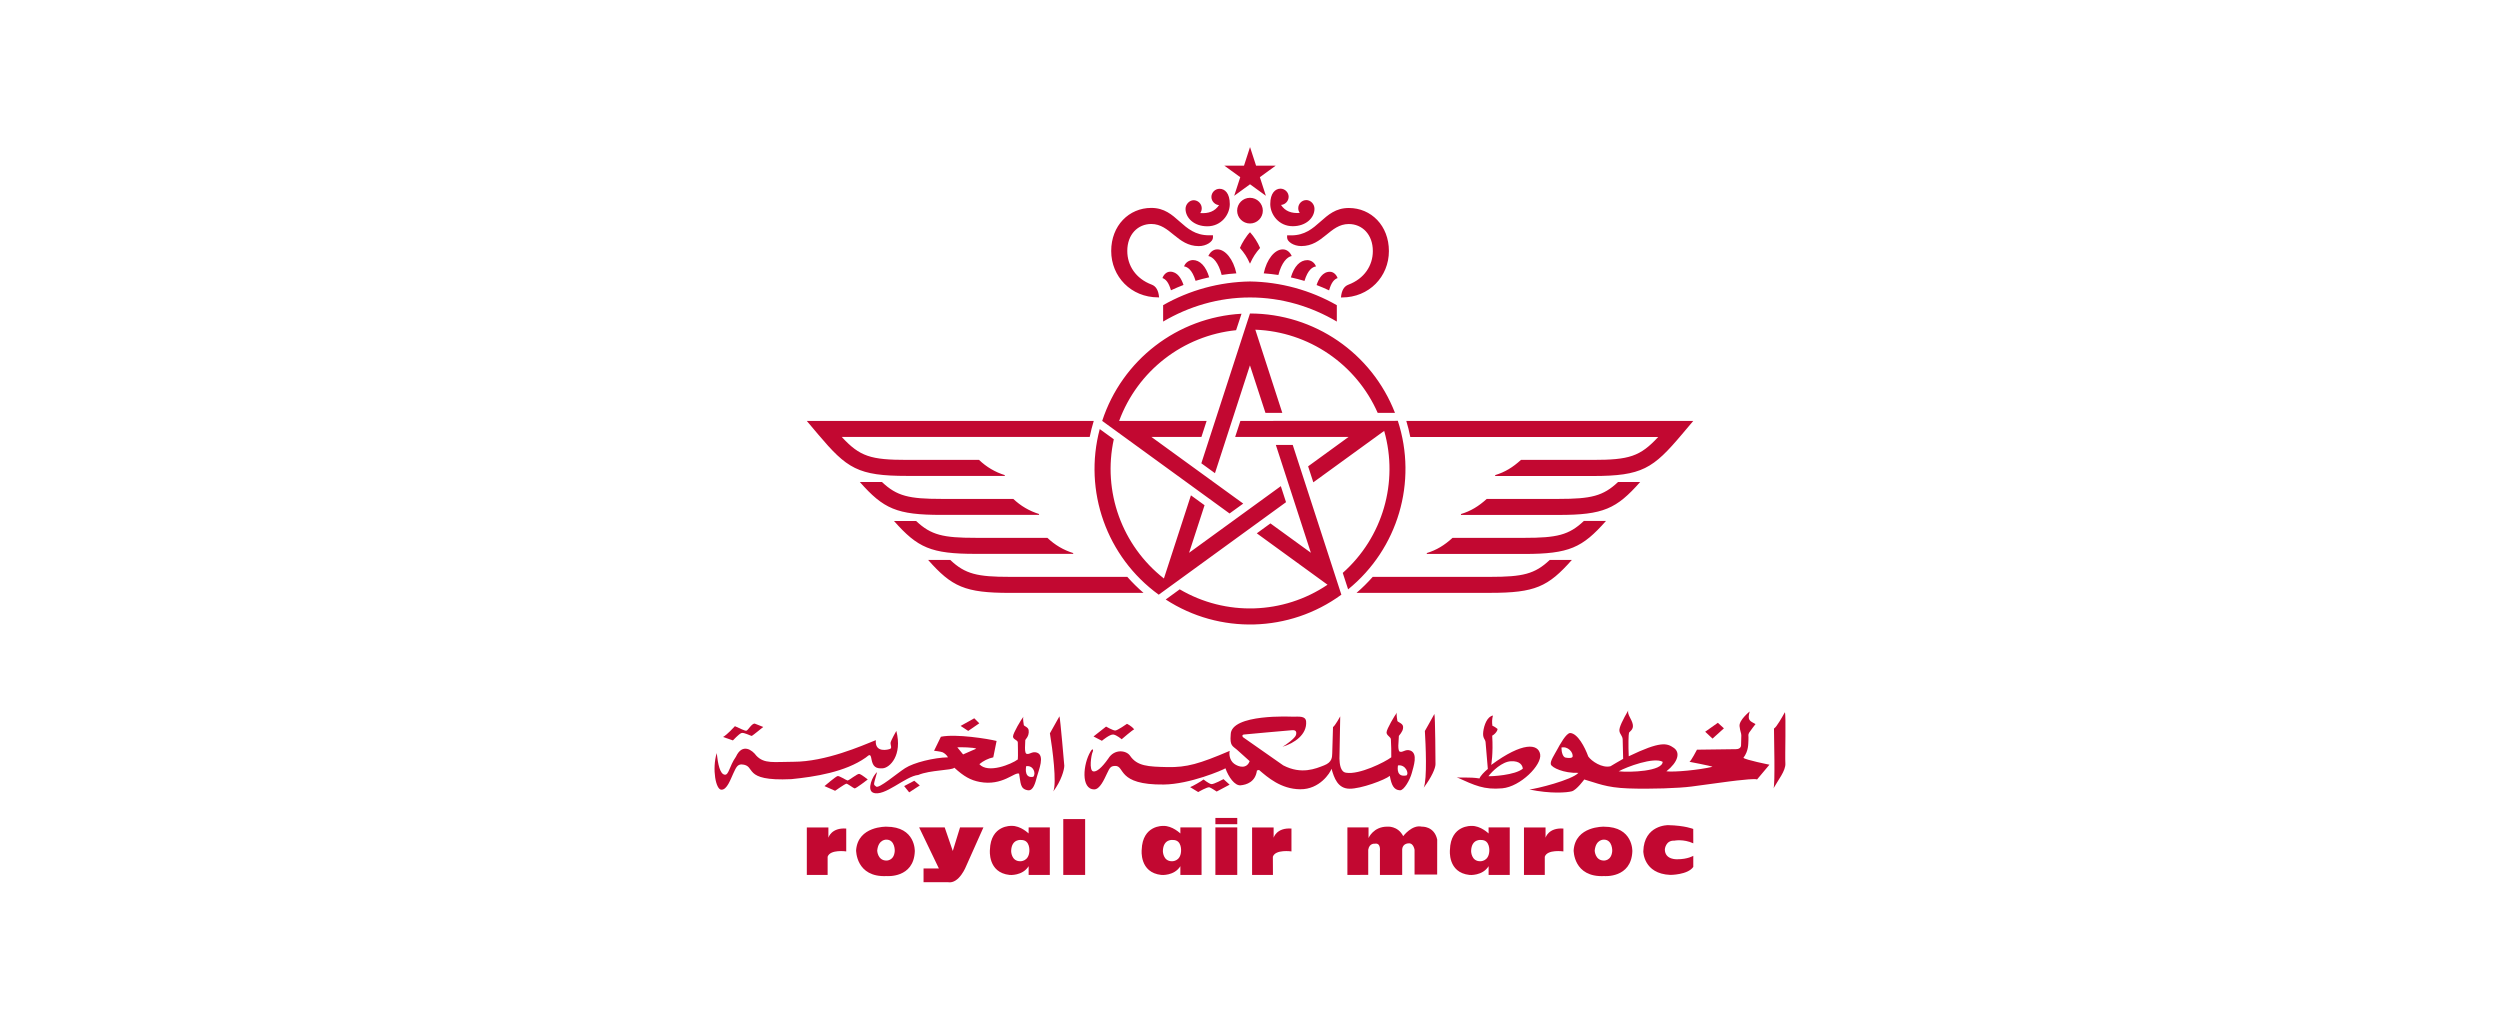 <?xml version="1.0" encoding="UTF-8"?>
<svg id="a" xmlns="http://www.w3.org/2000/svg" width="238" height="98" viewBox="0 0 238 98">
  <defs>
    <style>
      .b {
        fill: #c20831;
        stroke-width: 0px;
      }
    </style>
  </defs>
  <path class="b" d="M110.305,56.611v.008l12.125-8.812-.495-1.526-8.734,6.345,1.473-4.529-1.297-.941-2.573,7.916c-4.001-3.138-5.854-8.284-4.77-13.254l-1.338-.97c-1.571,5.907.659,12.174,5.609,15.762M118.356,47.942l-8.742-6.345h4.762l.495-1.526h-8.329c1.759-4.77,6.079-8.12,11.135-8.636l.515-1.567c-6.104.344-11.369,4.394-13.263,10.203l12.125,8.812,1.301-.941-0-0ZM110.26,28.314h.086c-.057-.667-.29-1.064-.708-1.219-1.51-.569-2.32-1.812-2.32-3.203,0-1.583,1.01-2.569,2.287-2.569,1.804,0,2.459,2.107,4.52,2.107.74,0,1.35-.438,1.35-.81v-.221h-.389c-2.59,0-2.986-2.606-5.482-2.606-2.127,0-3.817,1.685-3.817,4.099,0,2.434,1.882,4.418,4.471,4.418M86.365,45.308h9.29v-.078c-.916-.282-1.759-.781-2.45-1.448h-6.84c-3.481,0-4.508-.319-6.23-2.185h23.604c.102-.515.233-1.027.385-1.522h-27.315l1.055,1.252c2.77,3.281,3.805,3.98,8.505,3.98M114.936,21.544c1.321,0,2.14-1.1,2.14-2.115,0-1.039-.475-1.456-.97-1.456-.43,0-.777.348-.781.777,0,.462.417.773.728.773-.401.61-1.006.818-1.788.761.245-.352.164-.835-.188-1.08-.131-.09-.286-.143-.446-.143-.38,0-.769.368-.769.826.004.867.818,1.657,2.074,1.657M107.319,54.917h-11.193c-3.076,0-4.238-.258-5.662-1.612h-2.107c2.258,2.557,3.514,3.138,7.773,3.138h12.735c-.552-.475-1.068-.986-1.546-1.526M102.168,52.728v-.078c-.92-.282-1.759-.777-2.455-1.448h-6.836c-3.08,0-4.238-.254-5.662-1.604h-2.107c2.258,2.549,3.51,3.13,7.773,3.13h9.286l0-0ZM98.916,49.018v-.086c-.916-.282-1.755-.773-2.45-1.436h-6.844c-3.076,0-4.238-.258-5.662-1.612h-2.107c2.258,2.557,3.514,3.134,7.773,3.134h9.29ZM122.12,23.74c-.761,0-1.53.929-1.812,2.283.466.033.937.086,1.395.155.303-1.182.83-1.73,1.268-1.804-.155-.36-.454-.634-.851-.634M118.998,29.844l-4.631,14.261,1.297.941,3.33-10.264,1.477,4.525h1.604l-2.569-7.92c5.077.192,9.601,3.269,11.651,7.92h1.645c-2.209-5.695-7.687-9.454-13.794-9.462M127.266,30.613v-1.559c-2.52-1.436-5.363-2.213-8.264-2.258-2.905.045-5.748.818-8.272,2.254v1.563c2.43-1.432,5.253-2.295,8.272-2.295s5.838.863,8.264,2.295M111.475,27.635c.393-.18.79-.352,1.195-.507-.196-.589-.569-1.264-1.264-1.264-.352,0-.626.282-.74.605.323.123.585.401.81,1.166M112.31,56.103l-1.334.97c5.126,3.334,11.778,3.15,16.715-.454h.008l-4.631-14.261h-1.608l3.334,10.264-3.85-2.794-1.297.945,6.734,4.893c-4.214,2.843-9.687,3.015-14.073.438M116.302,26.174c.462-.074.929-.119,1.399-.151-.286-1.35-1.055-2.283-1.812-2.283-.401,0-.695.274-.855.634.442.078.97.622,1.268,1.8M113.541,24.759c-.372.016-.695.254-.818.601.327.045.773.315,1.096,1.375.425-.127.859-.241,1.297-.335-.311-1.051-.875-1.645-1.575-1.645M149.643,53.305h-2.107c-1.42,1.35-2.581,1.612-5.658,1.612h-11.193c-.479.54-.994,1.055-1.542,1.522h12.735c4.255,0,5.502-.577,7.764-3.134M118.086,40.071l-.499,1.526h10.796l-3.85,2.798.495,1.522,6.746-4.897c1.391,4.889-.139,10.145-3.944,13.52l.511,1.567c4.745-3.854,6.627-10.231,4.733-16.044,0,0-14.989.008-14.989.008ZM157.866,41.597c-1.726,1.857-2.749,2.185-6.23,2.185h-6.84c-.777.708-1.518,1.162-2.455,1.448v.086h9.294c4.696,0,5.735-.708,8.501-3.985l1.06-1.256h-27.315c.151.499.278,1.01.38,1.526h23.604s0-.004,0-.004ZM117.497,18.639l1.505-1.096,1.51,1.096-.573-1.771,1.505-1.096h-1.865l-.577-1.771-.573,1.771h-1.87l1.514,1.096-.577,1.771h0ZM152.891,49.595h-2.107c-1.42,1.35-2.577,1.608-5.658,1.608h-6.844c-.773.708-1.518,1.162-2.45,1.448v.086h9.294c4.259-.004,5.51-.593,7.764-3.142M156.148,45.884h-2.107c-1.424,1.35-2.581,1.612-5.662,1.612h-6.84c-.773.7-1.518,1.158-2.455,1.44v.086h9.294c4.259,0,5.51-.581,7.769-3.138M127.339,26.473c-.115-.323-.389-.601-.736-.601-.695,0-1.072.671-1.264,1.264.405.155.802.323,1.19.507.217-.773.487-1.055.81-1.17M118.041,23.605c.421.487.671.855.937,1.46l.02.029.02-.029c.27-.601.52-.974.941-1.46-.233-.548-.56-1.055-.957-1.497-.319.307-.802,1.076-.961,1.497M122.533,22.403v.221c0,.372.605.802,1.35.802,2.062,0,2.716-2.099,4.52-2.099,1.272,0,2.291.986,2.291,2.573,0,1.391-.818,2.63-2.32,3.199-.421.155-.655.548-.716,1.219h.094c2.59,0,4.471-1.984,4.471-4.418,0-2.414-1.685-4.099-3.817-4.099-2.495,0-2.892,2.606-5.482,2.606l-.393-.004h-0ZM120.929,19.42c0,1.01.818,2.115,2.14,2.115,1.256,0,2.07-.79,2.07-1.661,0-.462-.385-.826-.773-.826-.43,0-.773.348-.773.777,0,.16.049.315.143.446-.781.057-1.383-.151-1.784-.761.405-.029.72-.364.728-.773,0-.421-.352-.777-.785-.777-.491.008-.965.43-.965,1.46M118.998,18.831c-.675,0-1.223.548-1.223,1.223s.548,1.223,1.223,1.223,1.223-.548,1.223-1.223-.548-1.223-1.223-1.223M125.282,25.364c-.123-.348-.446-.589-.818-.601-.7,0-1.264.589-1.575,1.645.438.094.871.209,1.297.335.323-1.064.765-1.334,1.096-1.379M78.789,83.296h-1.98v-4.52h2.054v.974s.274-.978,1.698-.871v2.176s-1.526-.221-1.771.507v1.735l0-0ZM121.183,83.296h-1.984v-4.52h2.05v.974s.274-.978,1.698-.871v2.176s-1.526-.221-1.771.507l.008,1.735v-0ZM84.414,79.933s-.798-.074-.904,1.051c0,0,.033.904.835.941,0,0,.765.074.835-.908.004,0,.037-1.051-.765-1.084M87.089,81.054c-.102,2.573-2.671,2.348-2.671,2.348-2.95.147-2.917-2.459-2.917-2.459.176-2.32,2.884-2.242,2.884-2.242,2.806,0,2.704,2.352,2.704,2.352M152.719,79.933s-.798-.074-.904,1.051c0,0,.033.904.835.941,0,0,.761.074.835-.908.004,0,.037-1.051-.765-1.084M155.399,81.054c-.106,2.573-2.675,2.348-2.675,2.348-2.95.147-2.913-2.459-2.913-2.459.168-2.32,2.88-2.242,2.88-2.242,2.806,0,2.708,2.352,2.708,2.352M87.506,78.771h2.43l.769,2.242.691-2.242h2.225l-1.632,3.657s-.663,1.739-1.739,1.559h-2.328v-1.309h1.46l-1.878-3.907h0ZM97.235,79.966s-.941-.143-.974,1.055c0,0,0,.97.867.97,0,0,.798.037.867-.937,0,0,.106-1.088-.769-1.088M97.926,78.771h2.017v4.525h-2.017v-.835c-.589.941-1.804.835-1.804.835-2.115-.221-1.882-2.393-1.882-2.393.074-2.385,2.05-2.279,2.05-2.279.867-.033,1.632.72,1.632.72l.004-.573ZM111.675,79.966s-.937-.143-.97,1.055c0,0,0,.97.867.97,0,0,.802.037.863-.937,0,0,.11-1.088-.761-1.088M112.371,78.771h2.017v4.525h-2.017v-.835c-.589.941-1.804.835-1.804.835-2.115-.221-1.878-2.389-1.878-2.389.074-2.385,2.05-2.279,2.05-2.279.867-.033,1.632.72,1.632.72v-.577ZM147.062,83.296h-1.98v-4.52h2.054v.974s.274-.978,1.698-.871v2.176s-1.53-.221-1.771.507v1.735l0-0ZM141.019,79.966s-.937-.143-.97,1.055c0,0,0,.97.863.97,0,0,.802.037.867-.937.004,0,.106-1.088-.761-1.088M141.711,78.771h2.017v4.525h-2.013v-.835c-.589.941-1.808.835-1.808.835-2.115-.221-1.874-2.389-1.874-2.389.065-2.385,2.05-2.279,2.05-2.279.867-.033,1.632.72,1.632.72,0,0-.004-.577-.004-.577ZM101.223,77.973h2.082v5.322h-2.082v-5.322ZM115.705,78.771h2.082v4.525h-2.082v-4.525ZM115.705,77.867h2.082v.597h-2.082v-.597ZM128.272,83.296v-4.525h2.013v1.01s.454-1.084,1.775-1.084c0,0,1.006-.11,1.526.904,0,0,.835-1.121,1.771-.904,0,0,1.182-.074,1.465,1.231l-.004,3.33h-2.152v-2.36s-.106-.687-.589-.61c0,0-.524,0-.589.54v2.463h-2.119v-2.279s.106-.802-.487-.691c0,0-.52-.074-.626.577v2.389l-1.984.008-0-0ZM161.196,78.918s-.765-.327-2.393-.364c0,0-2.295-.033-2.36,2.495,0,0,0,2.135,2.569,2.242,0,0,1.665,0,2.189-.761v-1.055s-.524.327-1.526.327c0,0-1.182.074-1.182-.945,0,0,.065-.867.904-.826,0,0,.867-.18,1.804.254l-.004-1.366v0ZM85.33,69.583s-.552.957-.552,1.154c0,.2.143.475-.025.548-.168.086-1.493.43-1.375-.822-1.325.528-4.766,2.058-7.85,2.058-1.841,0-2.77.225-3.53-.585-.364-.507-1.313-1.244-1.939.106-.65.929-.675,1.788-1.084,1.706-.434-.082-.626-.978-.745-2.058-.458,1.53-.086,3.518.458,3.49.524,0,.847-.961,1.121-1.55.274-.581.38-.843.781-.859,1.493.078-.074,1.632,4.745,1.403,2.242-.225,5.13-.675,7.085-2.054.364-.303.454-.38.552.196.123.63.385.88,1.06.826.667-.041,1.898-1.223,1.297-3.559M169.922,67.803c-.241.421-.773,1.403-1.039,1.555,0,.724.123,5.367-.045,5.69.409-.749,1.182-1.677,1.129-2.381-.045-.695.074-4.537-.045-4.864M163.54,68.81l-1.207.851.7.655,1.084-.978s-.577-.528-.577-.528Z"/>
  <path class="b" d="M149.713,72.046c.074-.43-.458-1.027-1.064-.88,0,.475.147.908.389.957.241.045.601.078.675-.082M158.287,72.524c-.843-.479-3.42.475-4.185.904,1.1.123,4.16-.004,4.185-.904M167.127,68.932s-.458.581-.601.806c-.143.229-.045.303-.074.7-.025.405.025,1.035-.479,1.706.192.2,2.479.655,2.479.655l-1.182,1.407c-.168-.102-1.37.045-1.902.098-.532.049-3.203.43-4.361.577-1.154.151-3.854.254-5.997.176-2.148-.078-2.966-.507-4.189-.851,0,0-.724,1.002-1.182,1.125-.458.127-2.025.254-4.046-.172.626-.049,4.075-.908,4.672-1.583-1.42.049-2.528-.507-2.622-.802-.098-.303.36-.957.597-1.407.245-.45.867-1.604,1.252-1.583.7.049,1.375,1.309,1.71,2.234.311.45,1.325,1.129,2.119.929.143-.102.867-.503,1.203-.704l-.045-1.853c-.02-.352-.266-.475-.311-.802-.049-.327.335-1.08.843-1.96-.123.38.335.83.43,1.334.102.503-.311.675-.36.802s-.074,1.182-.025,2.234c3.035-1.46,3.633-1.256,4.287-.802.65.45.409,1.35-.7,2.234.72.098,3.13-.127,4.385-.43-.098-.078-2.193-.475-2.193-.475.143-.049.716-1.154.716-1.154l3.71-.049c.487,0,.487-.352.487-.352l.025-.953c0-.254-.098-.303-.168-.88s.965-1.403.965-1.403c-.237.851.004.896.556,1.199M144.971,73.187c-.02-.323-.27-.761-1.125-.716-.843.033-1.784.941-2.148,1.424.34.02,2.512-.094,3.273-.712M142.079,69.096c.164.041.397.237.466.282.074,0-.049.413-.487.659.106,1.714-.094,2.786-.094,2.786,3.003-2.217,4.484-2.033,4.66-1.015.18,1.015-1.878,3.085-3.612,3.24-1.73.151-2.598-.266-4.336-1.055.327.078,1.195-.041,2.172.115.074-.229.466-.642.794-.904l-.217-2.565c-.033-.295-.295-.335-.221-.978.078-.638.38-1.448.925-1.542-.086.315-.106.65-.049.978M136.552,67.971c-.09.184-.904,1.62-.904,1.62.074,1.223.233,4.61-.11,5.396.761-1.01,1.121-1.861,1.121-2.234,0-.004-.02-4.578-.106-4.782M133.087,72.868c-.049.323-.115,1.137.806.953.274-.188-.086-1.064-.802-.953M133.03,68.626c0,.11.507.225.54.528.033.299-.09.524-.397.904l-.053.925s-.016.43.11.56c.286.151.56-.262,1.027-.094.765.278.307,1.526.143,2.152-.164.622-.74,1.653-1.121,1.636-.589-.029-.81-.491-.97-1.375-.438.376-2.749,1.244-3.85,1.223-1.105-.02-1.448-1.015-1.698-1.898-.127.393-1.137,1.972-2.982,1.951-1.841-.016-3.109-1.145-3.923-1.841l-.196.053c-.143,1.096-.99,1.358-1.55,1.411-.56.057-1.158-.79-1.448-1.62-.254.168-3.4,1.518-5.87,1.546-4.5.053-3.67-1.792-4.627-1.771-.401.012-.507.127-.777.716-.278.589-.687,1.518-1.215,1.518-1.297,0-1.064-2.426-.36-3.592.217-.397.307-.168.196.053s-.364,1.755.074,1.829c.303.049.777-.303,1.424-1.223.577-.945,1.698-.794,2.062-.286.687,1.019,1.735,1.055,3.575,1.096,1.841.033,3.015-.303,5.928-1.546-.078.245-.041.884.413,1.223.45.335,1.211.511,1.481-.245l-1.211-1.088c-.413-.36-.687-.36-.593-1.432,0-2.017,5.87-1.71,5.87-1.71.634,0,1.252-.094,1.309.45.102,1.244-1.109,2.07-2.246,2.414.348-.188,1.211-.83,1.285-1.129.082-.335-.041-.47-.364-.45-.323.016-4.602.413-4.602.413-.237.037-.094.245-.094.245l3.845,2.692c1.739.904,3.109.303,3.886,0,.777-.299.761-.79.777-1.145l.074-2.504c.196-.115.687-1.015.687-1.015l-.074,4.025c.02.47.074,1.264.634,1.338,1.244.213,3.702-1.01,4.3-1.469.008-.565-.004-1.129-.037-1.694,0-.262-.413-.36-.413-.675,0-.319.814-1.677.99-1.886-.086.213.041.675.041.794M105.298,69.17l-1.195.941.798.413s.761-.638,1.084-.597.798.45.798.45c0,0,1.047-.904,1.19-.941-.254-.335-.687-.528-.687-.528,0,0-.904.638-1.117.638-.217,0-.871-.376-.871-.376"/>
  <path class="b" d="M114.576,74.206c-.168.147-1.088.675-1.276.728l.769.47s.896-.528,1.084-.45c.192.078.675.401.675.401l1.231-.655-.581-.528s-.937.507-1.154.475c-.217-.02-.749-.442-.749-.442M100.859,68.192c-.098.184-.908,1.62-.908,1.62.254,1.505.667,4.745.323,5.531.761-1.01,1.047-2.066,1.047-2.446,0,0-.38-4.496-.462-4.705M91.687,71.821l1.252-.548c-.188-.127-1.563-.151-1.804-.127,0,0,.552.675.552.675ZM97.689,72.946c-.053.315-.123,1.154.675,1.006.286-.278.041-1.121-.675-1.01M87.425,73.776c-1.227.102-3.248,2.135-4.308,1.685-.622-.266-.049-1.612.385-1.96-.364,1.309-.364,1.154-.098,1.379.266.229,1.951-1.227,2.77-1.755s2.749-1.002,4.075-1.027c-.119-.209-.295-.372-.507-.479-.192-.078-.818-.147-.818-.147l.65-1.334c1.448-.295,4.504.2,5.302.401l-.315,1.559c-.487.106-.941.331-1.325.65.818.929,3.064,0,3.661-.45.033-.245,0-1.604,0-1.604,0-.27-.458-.266-.458-.585s.814-1.673.994-1.882c-.09.209.033.675.033.79s.43.192.462.499c.037.295-.012.556-.319.933l-.029.732s-.016.434.11.565c.29.151.56-.262,1.035-.094.761.274.168,1.645,0,2.262-.16.622-.36,1.391-.863,1.321-.769-.119-.679-.7-.843-1.583-.43-.188-1.583,1.195-3.743.79-.88-.164-1.518-.528-2.422-1.354-.229.262-2.299.209-3.428.687"/>
  <path class="b" d="M92.751,68.38l-1.301.728.724.475,1.055-.724s-.479-.479-.479-.479ZM71.842,68.883l.818.323s-1.01.826-1.084.851-.74-.352-.986-.274c-.241.078-.818.704-.818.704,0,0-.773-.278-.941-.327.409-.225,1.01-.904,1.133-1.027.479.2.961.479,1.105.425.147-.045.487-.675.773-.675M80.683,74.304c.143,0,.916-.65,1.109-.63.192.025.818.532.818.532,0,0-1.133.875-1.252.851-.123-.025-.675-.475-.802-.45-.115.025-1.055.675-1.055.675l-1.01-.446s1.084-.929,1.252-.957.773.376.941.425M87.04,74.328l-.965.507.479.597,1.01-.655s-.524-.45-.524-.45Z"/>
</svg>